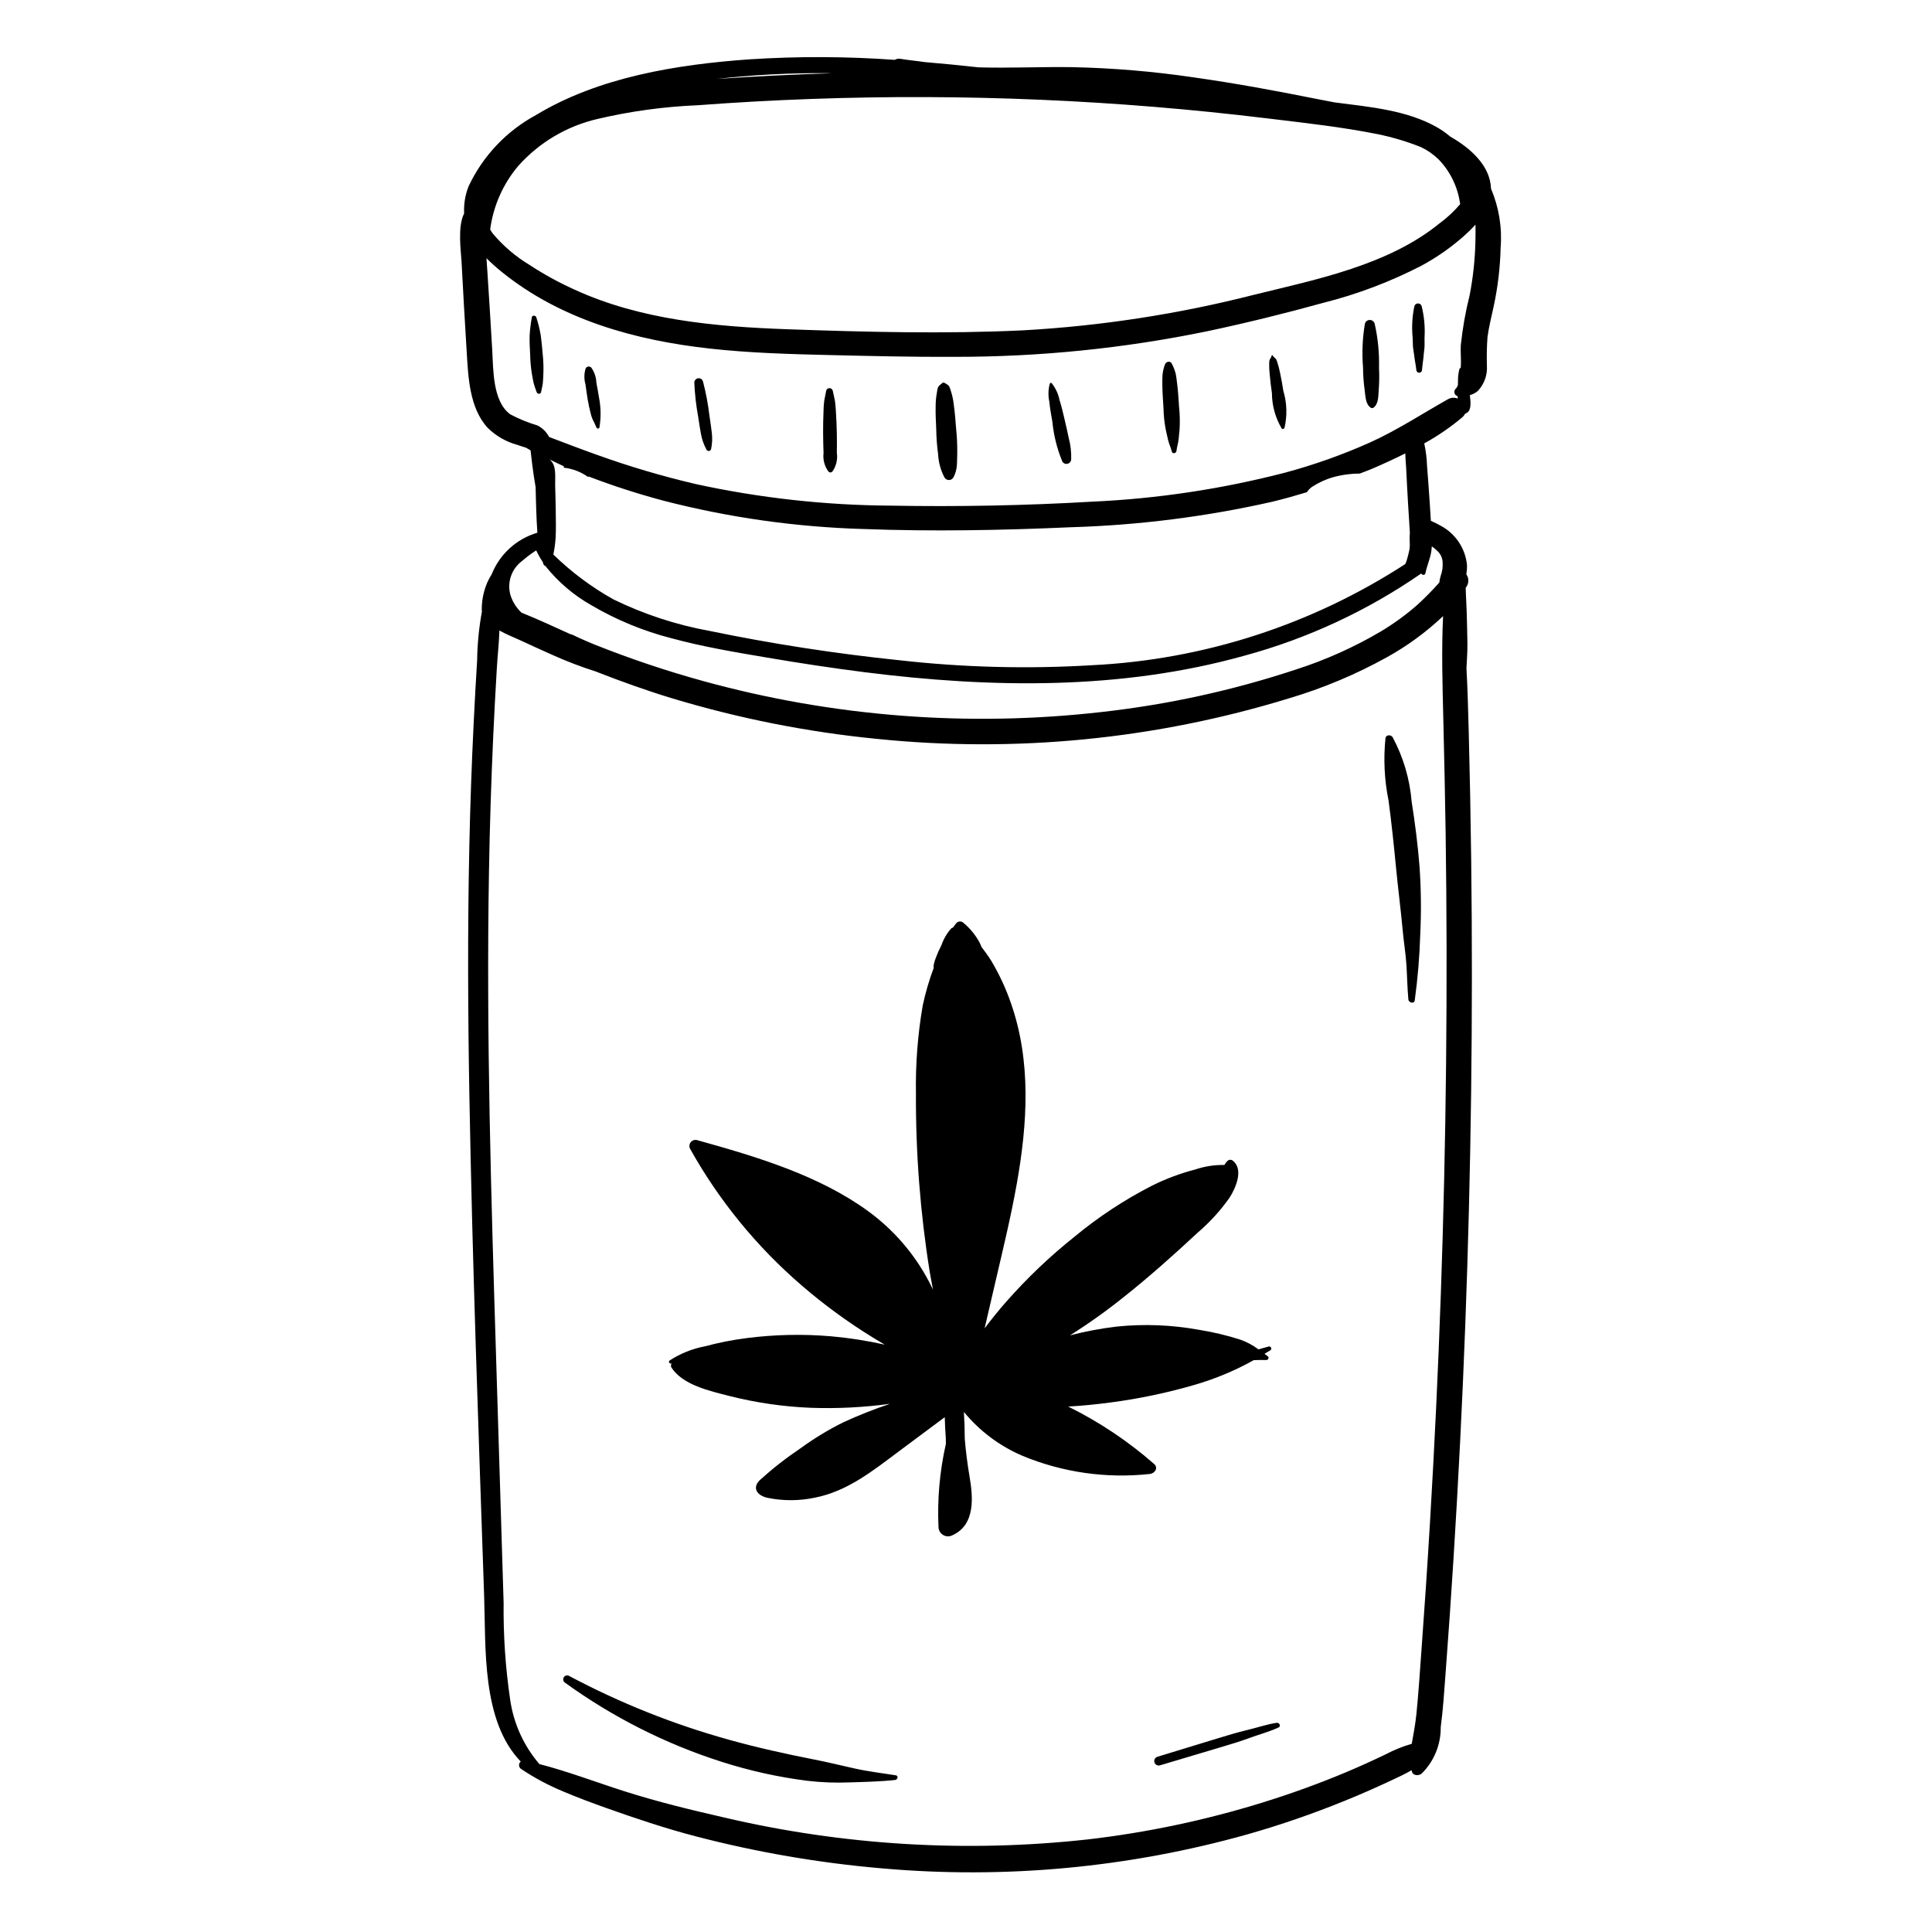 <?xml version="1.0" encoding="UTF-8"?>
<!-- Uploaded to: SVG Repo, www.svgrepo.com, Generator: SVG Repo Mixer Tools -->
<svg fill="#000000" width="800px" height="800px" version="1.1" viewBox="144 144 512 512" xmlns="http://www.w3.org/2000/svg">
 <path d="m480.62 501.87c-0.504 0.32-1.016 0.594-1.52 0.902 0.297 0.227 0.586 0.445 0.895 0.676 0.422 0.316 0.078 0.996-0.453 0.973-1.074-0.047-2.176 0.004-3.269 0.027h-0.004c-5.004 2.793-10.316 5.008-15.828 6.594-7.242 2.098-14.633 3.644-22.109 4.625-3.727 0.488-7.488 0.887-11.258 1.082 8.23 4.062 15.891 9.184 22.793 15.234 1.16 1.004 0.199 2.523-1.234 2.641-11.422 1.242-22.973-0.402-33.594-4.785-6.062-2.574-11.418-6.574-15.602-11.664 0.156 2.375 0.234 4.75 0.234 7.133 0.277 3.32 0.695 6.621 1.254 9.914 0.938 5.457 1.637 12.805-4.484 15.621l0.004-0.004c-0.773 0.422-1.707 0.414-2.469-0.023-0.762-0.438-1.238-1.238-1.266-2.117-0.34-7.398 0.316-14.809 1.953-22.035 0.004-0.477-0.012-0.953-0.012-1.43-0.152-1.883-0.219-3.773-0.285-5.664l-12.293 9.156c-6.57 4.894-13.434 10.465-22.07 12.16-4.199 0.898-8.539 0.91-12.738 0.027-2.773-0.684-3.953-2.672-1.883-4.688 3.344-3.031 6.902-5.816 10.648-8.332 3.633-2.656 7.484-5 11.52-6.996 3.969-1.82 8.035-3.43 12.176-4.824l0.109-0.043c-6.918 0.945-13.902 1.301-20.883 1.055-7.273-0.285-14.496-1.328-21.559-3.106-5.449-1.398-12.41-2.918-15.465-7.57l0.004-0.004c-0.199-0.328-0.164-0.75 0.082-1.043-0.066 0-0.133 0.012-0.199 0.012-0.445-0.008-0.742-0.531-0.379-0.812 2.852-1.863 6.039-3.144 9.383-3.773 3.648-0.98 7.359-1.711 11.109-2.188 7.398-0.941 14.875-1.102 22.309-0.469 4.781 0.426 9.531 1.164 14.215 2.211-1.023-0.609-2.059-1.219-3.055-1.832h0.004c-6.695-4.109-13.043-8.75-18.984-13.883-11.891-10.242-21.891-22.492-29.543-36.195-0.297-0.586-0.207-1.293 0.219-1.785 0.43-0.496 1.117-0.684 1.738-0.477 15.859 4.41 32.242 9.332 45.266 18.824v0.004c6.672 4.867 12.148 11.188 16.012 18.488 0.402 0.75 0.758 1.516 1.141 2.273-0.273-1.555-0.605-3.098-0.855-4.656-2.516-15.656-3.738-31.492-3.664-47.352-0.125-7.805 0.477-15.605 1.805-23.301 0.727-3.398 1.703-6.738 2.922-9.992-0.031-0.07-0.051-0.141-0.059-0.215 0.012-0.289 0.051-0.578 0.117-0.859 0.133-0.562 0.309-1.113 0.527-1.648 0.406-1.105 0.887-2.184 1.438-3.227 0.566-1.66 1.465-3.188 2.637-4.496 0.109-0.109 0.258-0.172 0.41-0.172 0.328-0.426 0.629-0.871 0.977-1.281v0.004c0.508-0.492 1.316-0.492 1.82 0 1.734 1.438 3.18 3.195 4.25 5.176 0.199 0.383 0.371 0.777 0.516 1.18 0.926 1.254 1.879 2.496 2.676 3.82v0.004c2.074 3.496 3.793 7.195 5.121 11.039 5.457 15.516 4.394 32.059 1.574 47.914-1.551 8.727-3.656 17.371-5.668 26.023-0.953 4.102-1.906 8.203-2.859 12.301 1.855-2.453 3.789-4.856 5.844-7.184h0.004c5.461-6.188 11.453-11.891 17.902-17.039 6.356-5.269 13.273-9.828 20.625-13.59 3.676-1.828 7.531-3.269 11.508-4.297 2.473-0.832 5.07-1.23 7.68-1.184 0.223-0.43 0.523-0.82 0.887-1.145 0.379-0.309 0.922-0.309 1.301 0 3.008 2.297 0.742 7.356-0.844 9.82-2.402 3.406-5.215 6.496-8.379 9.207-6.356 5.906-12.848 11.73-19.719 17.168-4.531 3.633-9.266 7.008-14.184 10.105 4.039-1.043 8.141-1.816 12.277-2.316 7.324-0.758 14.715-0.469 21.953 0.855 3.668 0.586 7.289 1.445 10.828 2.574 1.758 0.605 3.406 1.488 4.894 2.606 0.875-0.25 1.758-0.492 2.633-0.746h-0.004c0.273-0.105 0.586 0.02 0.711 0.285s0.027 0.582-0.23 0.727zm61.055-292.18 0.004 0.004c-0.125 5.262-0.754 10.5-1.871 15.645-0.551 2.633-1.242 5.258-1.598 7.926h-0.004c-0.188 2.547-0.242 5.098-0.16 7.644 0.164 2.465-0.703 4.883-2.391 6.684-0.605 0.535-1.336 0.914-2.121 1.105 0.027 0.312 0.047 0.625 0.082 0.918h0.004c0.09 0.621 0.109 1.25 0.055 1.875-0.02 0.391-0.109 0.777-0.266 1.137-0.102 0.219-0.238 0.422-0.41 0.594l-0.258 0.184c-0.156 0.102-0.32 0.188-0.492 0.262-0.172 0.344-0.41 0.652-0.703 0.902-3.137 2.637-6.523 4.961-10.109 6.938 0.434 1.973 0.684 3.981 0.746 6 0.25 3.18 0.492 6.359 0.695 9.539 0.105 1.656 0.203 3.316 0.312 4.973h-0.004c0.93 0.395 1.836 0.848 2.707 1.352 3.891 2.113 6.473 6.027 6.883 10.434 0.016 0.801-0.047 1.602-0.184 2.394 0.66 0.922 0.711 2.148 0.137 3.125-0.094 0.16-0.211 0.309-0.309 0.465 0.016 0.586 0.027 1.172 0.062 1.727 0.168 2.828 0.242 5.668 0.309 8.504 0.062 2.824 0.176 5.68-0.027 8.504-0.059 0.828-0.098 1.68-0.137 2.539 0.301 5.559 0.449 11.129 0.598 16.703 0.297 11.41 0.516 22.824 0.656 34.234 0.5 41.09-0.023 82.172-1.574 123.25-0.777 20.531-1.809 41.051-3.098 61.555-0.645 10.254-1.352 20.5-2.125 30.742-0.359 4.742-0.656 9.496-1.281 14.215v0.004c0.043 4.598-1.777 9.02-5.051 12.254-0.809 0.656-2.41 0.594-2.621-0.691-0.012-0.078-0.008-0.141-0.02-0.219-1.727 1.023-3.598 1.863-5.352 2.691-4.133 1.945-8.316 3.777-12.551 5.496v-0.004c-8.324 3.387-16.82 6.316-25.461 8.781-31.547 8.887-64.445 11.953-97.086 9.055-16.633-1.434-33.109-4.269-49.262-8.477-8.031-2.09-16.062-4.785-23.879-7.566-3.797-1.348-7.57-2.766-11.277-4.336h-0.004c-3.894-1.609-7.621-3.602-11.125-5.949-0.332-0.211-0.543-0.566-0.562-0.961-0.023-0.391 0.145-0.77 0.453-1.012-10.398-10.734-9.234-30.152-9.707-43.977-1.5-44.047-3.113-88.109-3.902-132.18-0.395-22.105-0.496-44.215-0.02-66.32 0.234-10.926 0.617-21.848 1.152-32.766 0.27-5.535 0.574-11.07 0.918-16.602v0.004c0.059-4.34 0.484-8.668 1.27-12.934-0.004-0.16-0.047-0.316-0.051-0.477h0.004c-0.012-1.602 0.195-3.199 0.613-4.75 0.422-1.641 1.105-3.203 2.019-4.629 2.129-5.34 6.594-9.406 12.109-11.023-0.145-1.887-0.215-3.777-0.289-5.668-0.082-2.137-0.125-4.277-0.18-6.418-0.344-2.055-0.68-4.109-0.922-6.18-0.125-1.09-0.254-2.18-0.379-3.269-0.012-0.098-0.02-0.191-0.027-0.285-0.406-0.219-0.777-0.469-1.176-0.695-0.824-0.242-1.641-0.531-2.406-0.789l-0.004 0.004c-2.938-0.812-5.621-2.359-7.793-4.5-4.867-5.32-5.144-13.508-5.562-20.242-0.492-7.934-0.945-15.871-1.359-23.809-0.148-2.836-1.109-9.227 0.688-12.766h-0.004c-0.121-2.445 0.281-4.891 1.176-7.168 3.773-8.039 10.027-14.66 17.84-18.883 16.66-10.105 37.457-13.434 56.703-14.789 12.793-0.82 25.629-0.773 38.418 0.141 0.438-0.273 0.961-0.371 1.465-0.277 2.125 0.371 4.269 0.531 6.394 0.863 4.766 0.402 9.531 0.867 14.293 1.402 8.254 0.242 16.508-0.172 24.77-0.051h0.004c10.832 0.223 21.645 1.133 32.363 2.719 10.938 1.547 21.809 3.559 32.633 5.727 1.539 0.309 3.102 0.602 4.66 0.895 9.16 1.195 19.219 2.031 27.258 6.68h0.004c1.184 0.691 2.301 1.484 3.348 2.371 5.477 3.133 10.617 7.769 10.809 13.812v-0.004c2.109 4.949 2.981 10.336 2.543 15.695zm-267.78-4.875c0.219 0.379 0.457 0.746 0.715 1.098 2.769 3.285 6.059 6.094 9.742 8.309 3.785 2.481 7.762 4.66 11.887 6.523 17.555 8.062 37.359 9.832 56.496 10.512 20.734 0.734 41.602 1.273 62.332 0.289 20.695-1.152 41.227-4.312 61.309-9.438 16.719-4.106 35.629-7.883 49.191-18.977v0.004c2-1.473 3.816-3.172 5.418-5.07-0.016-0.062-0.059-0.098-0.066-0.164v-0.004c-0.613-4.383-2.598-8.465-5.672-11.652-1.367-1.332-2.941-2.43-4.664-3.254-3.715-1.48-7.555-2.629-11.477-3.434-9.617-1.926-19.508-2.996-29.207-4.176-40.043-4.871-80.402-6.602-120.71-5.164-10.113 0.359-20.219 0.918-30.312 1.676-8.938 0.371-17.82 1.586-26.527 3.633-8.082 1.871-15.391 6.188-20.934 12.359-4.082 4.801-6.691 10.68-7.516 16.93zm60.055-39.898c10.152-0.691 20.312-1.191 30.484-1.496-0.566-0.004-1.133-0.035-1.699-0.035v0.004c-9.617-0.062-19.23 0.449-28.785 1.527zm192.48 142.36v0.004c-4.477 4.238-9.473 7.898-14.867 10.887-8.258 4.578-16.992 8.242-26.043 10.922-35.309 10.832-72.434 14.477-109.17 10.719-18.391-1.812-36.559-5.414-54.246-10.75-6.871-2.086-13.629-4.519-20.316-7.137-3.856-1.227-7.633-2.672-11.32-4.328-2.984-1.324-5.949-2.688-8.914-4.055-1.57-0.723-3.508-1.477-5.203-2.449-0.113 3.289-0.48 6.598-0.676 9.852-0.363 6.019-0.684 12.043-0.961 18.066-0.543 11.902-0.922 23.812-1.125 35.73-0.762 43.238 0.57 86.473 1.902 129.69 0.66 21.457 1.32 42.914 1.973 64.371-0.098 8.559 0.48 17.113 1.727 25.582 0.898 6.324 3.586 12.262 7.746 17.113 7.637 1.977 15.031 4.816 22.562 7.215 8.699 2.773 17.52 4.918 26.414 6.949h-0.004c31.543 7.387 64.113 9.355 96.316 5.812 15.66-1.812 31.117-5.07 46.184-9.723 7.453-2.305 14.805-4.949 22.004-7.961 3.664-1.531 7.281-3.172 10.859-4.894h-0.004c2.191-1.152 4.488-2.078 6.867-2.762l0.004-0.047c0.469-2.621 0.953-5.199 1.223-7.856 0.559-5.5 0.906-11.023 1.312-16.535 0.84-11.383 1.602-22.773 2.281-34.168 2.426-40.531 3.852-81.102 4.273-121.72 0.211-20.383 0.172-40.762-0.121-61.145-0.145-10.109-0.383-20.215-0.621-30.32-0.215-9.035-0.492-18.043-0.055-27.059zm-5.797-11.293c-14.289 9.891-30.168 17.266-46.945 21.805-32.703 9.133-67.121 8.578-100.55 4.352-8.617-1.09-17.207-2.402-25.77-3.856-8.543-1.449-17.129-2.879-25.496-5.16-7.438-1.914-14.566-4.859-21.184-8.75-4.668-2.641-8.785-6.152-12.129-10.348-0.281-0.113-0.496-0.348-0.594-0.633-0.043-0.137-0.062-0.27-0.102-0.406h0.004c-0.672-0.996-1.266-2.043-1.773-3.129-1.32 0.852-2.578 1.797-3.766 2.832-2.836 2.113-4.039 5.777-3.008 9.164 0.57 1.719 1.559 3.266 2.879 4.508 4.344 1.73 8.605 3.738 12.879 5.664 0.246 0.062 0.492 0.141 0.73 0.23 0.535 0.242 1.074 0.512 1.609 0.777 1.434 0.629 2.867 1.27 4.312 1.848v-0.004c9.344 3.723 18.887 6.926 28.582 9.598 34.434 9.492 70.367 12.27 105.85 8.188 17.426-1.957 34.598-5.719 51.246-11.227 7.816-2.508 15.336-5.871 22.418-10.031 3.445-2.055 6.703-4.418 9.723-7.059 2.062-1.883 4.023-3.871 5.879-5.961 0.07-0.594 0.191-1.18 0.363-1.75 0.422-1.148 0.598-2.367 0.52-3.586-0.035-1.152-0.527-2.242-1.375-3.027-0.457-0.457-0.957-0.867-1.492-1.227-0.051 0.887-0.184 1.766-0.406 2.625-0.402 1.523-0.969 2.957-1.297 4.504-0.121 0.594-0.879 0.516-1.109 0.059zm-227.22-28.039 0.012-0.375c-1.289-0.566-2.539-1.223-3.812-1.82 1.977 1.492 1.449 4.582 1.508 6.828 0.059 2.309 0.129 4.617 0.156 6.926s0.09 4.617-0.027 6.926c-0.094 1.52-0.297 3.031-0.613 4.519 4.766 4.652 10.125 8.652 15.941 11.902 8.035 3.922 16.566 6.723 25.363 8.328 16.613 3.434 33.395 6.031 50.27 7.777 17.012 1.926 34.16 2.367 51.25 1.328 29.535-1.453 58.156-10.703 82.957-26.809l0.023-0.07c0.086-0.238 0.191-0.469 0.293-0.703l0.008-0.027c0.328-1.023 0.555-2.019 0.785-3.066 0.004-0.008 0.004-0.02 0.008-0.027l0.004-0.051c0.012-0.133 0.027-0.262 0.039-0.395 0.02-0.266 0.035-0.527 0.039-0.793 0.008-0.531-0.059-1.055-0.059-1.582 0-0.516 0.047-1.039 0.066-1.559l0.004-0.066c-0.176-2.578-0.324-5.16-0.484-7.742-0.191-3.059-0.332-6.125-0.488-9.188-0.062-1.184-0.207-2.609-0.234-4.047-2.996 1.488-6.023 2.891-9.012 4.156-1.008 0.426-2.039 0.785-3.055 1.184l-0.004 0.004c-1.934 0.004-3.859 0.215-5.746 0.633-2.484 0.539-4.844 1.539-6.965 2.941-0.516 0.363-0.957 0.828-1.293 1.363-3.039 0.918-6.098 1.785-9.191 2.531h-0.004c-17.5 3.953-35.34 6.215-53.27 6.75-18.371 0.82-36.883 1.168-55.262 0.465v0.004c-17.75-0.527-35.383-3.023-52.578-7.445-6.816-1.805-13.527-3.969-20.113-6.492l-0.008 0.207h0.004c-1.914-1.391-4.16-2.258-6.512-2.516zm241.61-64.41c-0.977 1.062-2.008 2.074-3.09 3.031-3.422 3.027-7.176 5.652-11.195 7.824-8.262 4.273-16.988 7.582-26.012 9.852-10.211 2.824-20.523 5.367-30.895 7.562-21.93 4.512-44.266 6.777-66.656 6.762-11.078 0.059-22.156-0.207-33.234-0.469-10.586-0.25-21.191-0.547-31.723-1.707-19.906-2.191-39.574-7.656-55.246-20.324-1.414-1.141-2.766-2.352-4.055-3.637 0.086 1.25 0.172 2.504 0.258 3.754 0.465 6.828 0.852 13.66 1.266 20.492 0.309 5.106 0.051 13.59 4.727 17.09v0.008c2.312 1.23 4.746 2.231 7.262 2.977 1.324 0.668 2.406 1.738 3.09 3.055 4.117 1.562 8.227 3.141 12.375 4.621h-0.004c8.664 3.133 17.5 5.754 26.469 7.852 16.973 3.699 34.285 5.613 51.656 5.723 17.738 0.32 35.574-0.012 53.285-1.047h-0.004c17.277-0.77 34.426-3.34 51.172-7.672 7.773-2.082 15.375-4.785 22.723-8.078 7.223-3.281 13.695-7.559 20.566-11.422v0.004c0.789-0.445 1.738-0.5 2.574-0.145-0.023-0.223-0.047-0.445-0.062-0.668-0.395-0.098-0.707-0.402-0.82-0.793-0.109-0.395-0.004-0.812 0.285-1.105 0.285-0.285 0.5-0.637 0.625-1.02l0.027-1.074v-0.004c-0.027-1.082 0.102-2.164 0.387-3.211 0.062-0.137 0.188-0.238 0.332-0.273 0.18-1.984-0.094-4.019 0.016-6.004h0.004c0.469-4.473 1.254-8.902 2.348-13.266 0.918-4.746 1.43-9.562 1.531-14.398 0.039-1.422 0.027-2.856 0.02-4.289zm-153.62 410.94c-3.668-0.582-7.289-0.996-10.922-1.812-3.629-0.812-7.246-1.695-10.895-2.41-7.516-1.48-14.973-3.133-22.352-5.188v-0.004c-14.723-4.078-28.953-9.758-42.438-16.934-0.496-0.27-1.113-0.094-1.398 0.391-0.281 0.488-0.133 1.113 0.344 1.414 12.617 9.129 26.605 16.199 41.438 20.945 7.418 2.379 15.039 4.07 22.77 5.051 3.707 0.434 7.441 0.574 11.172 0.426 3.996-0.129 8.141-0.207 12.113-0.645 0.637-0.066 0.934-1.113 0.168-1.234zm100.91-13.91c-2.648 0.41-5.223 1.301-7.828 1.918-2.711 0.645-5.383 1.469-8.051 2.281-5.238 1.602-10.477 3.199-15.711 4.801-0.613 0.191-0.961 0.832-0.793 1.449 0.172 0.617 0.801 0.984 1.422 0.836 5.348-1.594 10.691-3.188 16.039-4.781 2.574-0.77 5.16-1.531 7.676-2.465 2.574-0.953 5.269-1.652 7.766-2.805 0.754-0.348 0.172-1.344-0.52-1.238zm37.883-226.84c-0.457-5.809-1.195-11.578-2.102-17.332v-0.004c-0.492-5.965-2.207-11.766-5.043-17.039-0.438-0.676-1.719-0.684-1.883 0.246-0.57 5.539-0.293 11.133 0.82 16.59 0.773 5.828 1.391 11.684 1.953 17.535 0.551 5.699 1.289 11.371 1.812 17.078 0.277 3.019 0.785 6.004 0.973 9.031 0.188 3.008 0.227 6.031 0.508 9.031 0.082 0.883 1.535 1.266 1.691 0.23v-0.004c0.789-5.746 1.273-11.535 1.449-17.336 0.297-6.008 0.238-12.027-0.18-18.031zm-232.36-135.71c-0.125-1.664-0.305-3.316-0.508-4.973-0.27-1.68-0.672-3.332-1.203-4.945-0.152-0.539-1.094-0.633-1.188 0h0.004c-0.289 1.57-0.484 3.156-0.582 4.754-0.047 1.719 0.047 3.449 0.141 5.164 0.031 1.68 0.18 3.352 0.445 5.012 0.16 0.797 0.273 1.613 0.453 2.406h-0.004c0.234 0.844 0.512 1.68 0.832 2.496 0.172 0.52 1.039 0.621 1.156 0 0.16-0.836 0.379-1.602 0.477-2.453 0.09-0.762 0.082-1.531 0.137-2.297 0.074-1.723 0.02-3.449-0.16-5.164zm14.91 11.359c-0.203-1.336-0.465-2.664-0.703-3.996-0.059-1.426-0.531-2.805-1.355-3.973-0.207-0.203-0.496-0.297-0.785-0.262-0.285 0.039-0.539 0.203-0.688 0.453-0.441 1.383-0.461 2.863-0.059 4.258 0.191 1.344 0.363 2.688 0.586 4.027 0.223 1.328 0.52 2.648 0.863 3.949 0.172 0.676 0.43 1.332 0.762 1.945 0.285 0.512 0.457 1.098 0.758 1.609 0.082 0.133 0.238 0.207 0.395 0.188 0.156-0.02 0.289-0.133 0.336-0.285 0.438-2.621 0.402-5.305-0.109-7.914zm29.895 9.391c-0.184-1.57-0.402-3.129-0.648-4.691l0.004-0.004c-0.359-3.035-0.93-6.047-1.707-9.004-0.168-0.551-0.707-0.895-1.277-0.82-0.57 0.078-1 0.555-1.016 1.129 0.133 3.074 0.48 6.133 1.039 9.156 0.215 1.488 0.445 2.969 0.723 4.449h-0.004c0.262 1.484 0.77 2.914 1.5 4.231 0.133 0.219 0.383 0.336 0.641 0.305 0.254-0.035 0.465-0.215 0.539-0.461 0.305-1.406 0.375-2.859 0.207-4.289zm33.117-0.238c-0.031-1.828-0.125-3.672-0.238-5.496v-0.004c-0.035-0.953-0.125-1.906-0.262-2.852-0.152-0.891-0.414-1.777-0.582-2.68-0.113-0.379-0.465-0.637-0.859-0.637-0.398 0-0.746 0.258-0.859 0.637-0.145 0.902-0.379 1.789-0.523 2.68-0.121 0.945-0.188 1.898-0.195 2.852-0.07 1.828-0.121 3.668-0.109 5.496 0.012 1.832 0.043 3.664 0.117 5.496l0.004 0.004c-0.219 1.766 0.254 3.551 1.316 4.977 0.277 0.273 0.723 0.273 1 0 1.031-1.438 1.465-3.223 1.207-4.977 0.031-1.832 0.02-3.664-0.012-5.5zm31.621-0.91c-0.168-2.231-0.328-4.445-0.66-6.66h0.004c-0.125-1.098-0.363-2.18-0.703-3.231-0.109-0.445-0.262-0.879-0.461-1.297-0.316-0.512-0.824-0.672-1.297-0.988-0.176-0.098-0.395-0.07-0.539 0.07-0.52 0.449-0.945 0.645-1.203 1.316-0.121 0.441-0.203 0.895-0.254 1.352-0.207 1.129-0.309 2.273-0.309 3.422-0.059 2.086 0.066 4.168 0.16 6.254h-0.004c0.035 2.16 0.195 4.32 0.488 6.461 0.102 2.184 0.688 4.316 1.711 6.246 0.25 0.406 0.691 0.652 1.164 0.652 0.477 0 0.918-0.246 1.164-0.652 0.516-0.957 0.832-2.008 0.93-3.086 0.09-1.125 0.066-2.242 0.109-3.367 0.027-2.168-0.07-4.34-0.297-6.496zm29.867 2.535c-0.371-1.688-0.723-3.379-1.133-5.055s-0.77-3.371-1.312-5.008v-0.004c-0.324-1.656-1.039-3.211-2.086-4.535-0.078-0.074-0.191-0.105-0.297-0.078-0.102 0.027-0.188 0.109-0.219 0.215-0.414 1.555-0.457 3.191-0.117 4.766 0.164 1.789 0.504 3.551 0.805 5.32l0.004 0.004c0.352 3.625 1.242 7.184 2.644 10.547 0.223 0.387 0.637 0.625 1.086 0.621 0.219-0.016 0.434-0.074 0.633-0.172 0.387-0.223 0.621-0.637 0.621-1.082 0.055-1.867-0.156-3.734-0.629-5.543zm29.211-8.43c-0.125-1.934-0.242-3.891-0.48-5.816-0.117-0.949-0.211-1.938-0.406-2.875-0.242-0.934-0.594-1.832-1.047-2.684-0.375-0.812-1.566-0.508-1.797 0.234-0.359 0.938-0.582 1.922-0.664 2.926-0.031 0.883-0.047 1.777-0.031 2.664 0.031 1.996 0.176 4.004 0.305 5.996v-0.004c0.039 1.957 0.246 3.906 0.625 5.824 0.227 0.91 0.395 1.852 0.629 2.766 0.258 0.992 0.703 1.902 0.949 2.902 0.18 0.738 1.164 0.496 1.238-0.168 0.117-1.055 0.465-2.051 0.574-3.109 0.09-0.887 0.168-1.777 0.254-2.664 0.109-2 0.059-4.004-0.148-5.992zm27.633-4.172c-0.25-1.609-0.527-3.195-0.871-4.785-0.168-0.855-0.383-1.699-0.645-2.527-0.09-0.324-0.203-0.641-0.34-0.945-0.195-0.371-0.773-0.668-0.906-1.031-0.062-0.199-0.355-0.16-0.363 0.051-0.02 0.395-0.469 0.809-0.555 1.219-0.051 0.332-0.07 0.672-0.062 1.008-0.008 0.867 0.035 1.734 0.129 2.598 0.145 1.695 0.352 3.367 0.594 5.051 0.02 3.297 0.914 6.531 2.594 9.367 0.242 0.289 0.629 0.078 0.746-0.195 0.75-3.242 0.641-6.625-0.32-9.809zm25.363-6.109v-0.004c0.098-3.926-0.289-7.852-1.16-11.684-0.172-0.566-0.695-0.957-1.289-0.957s-1.117 0.391-1.289 0.957c-0.652 3.859-0.816 7.785-0.496 11.684 0.016 1.965 0.152 3.93 0.418 5.875 0.234 1.555 0.164 3.812 1.668 4.754 0.199 0.121 0.449 0.121 0.652 0 1.438-1.035 1.277-3.168 1.426-4.754h-0.004c0.148-1.953 0.172-3.918 0.074-5.875zm12.059-7.883c0.176-2.836-0.078-5.68-0.762-8.434-0.129-0.422-0.52-0.711-0.961-0.711-0.445 0-0.836 0.289-0.965 0.711-0.582 2.769-0.738 5.613-0.457 8.434 0.023 0.723 0.027 1.445 0.07 2.168 0.039 0.676 0.203 1.324 0.273 2 0.152 1.465 0.473 2.879 0.633 4.332h-0.004c0.016 0.402 0.348 0.727 0.754 0.727s0.738-0.324 0.754-0.727c0.105-1.453 0.375-2.871 0.473-4.332 0.047-0.676 0.184-1.328 0.199-2 0.02-0.723-0.004-1.449-0.008-2.168z"/>
</svg>